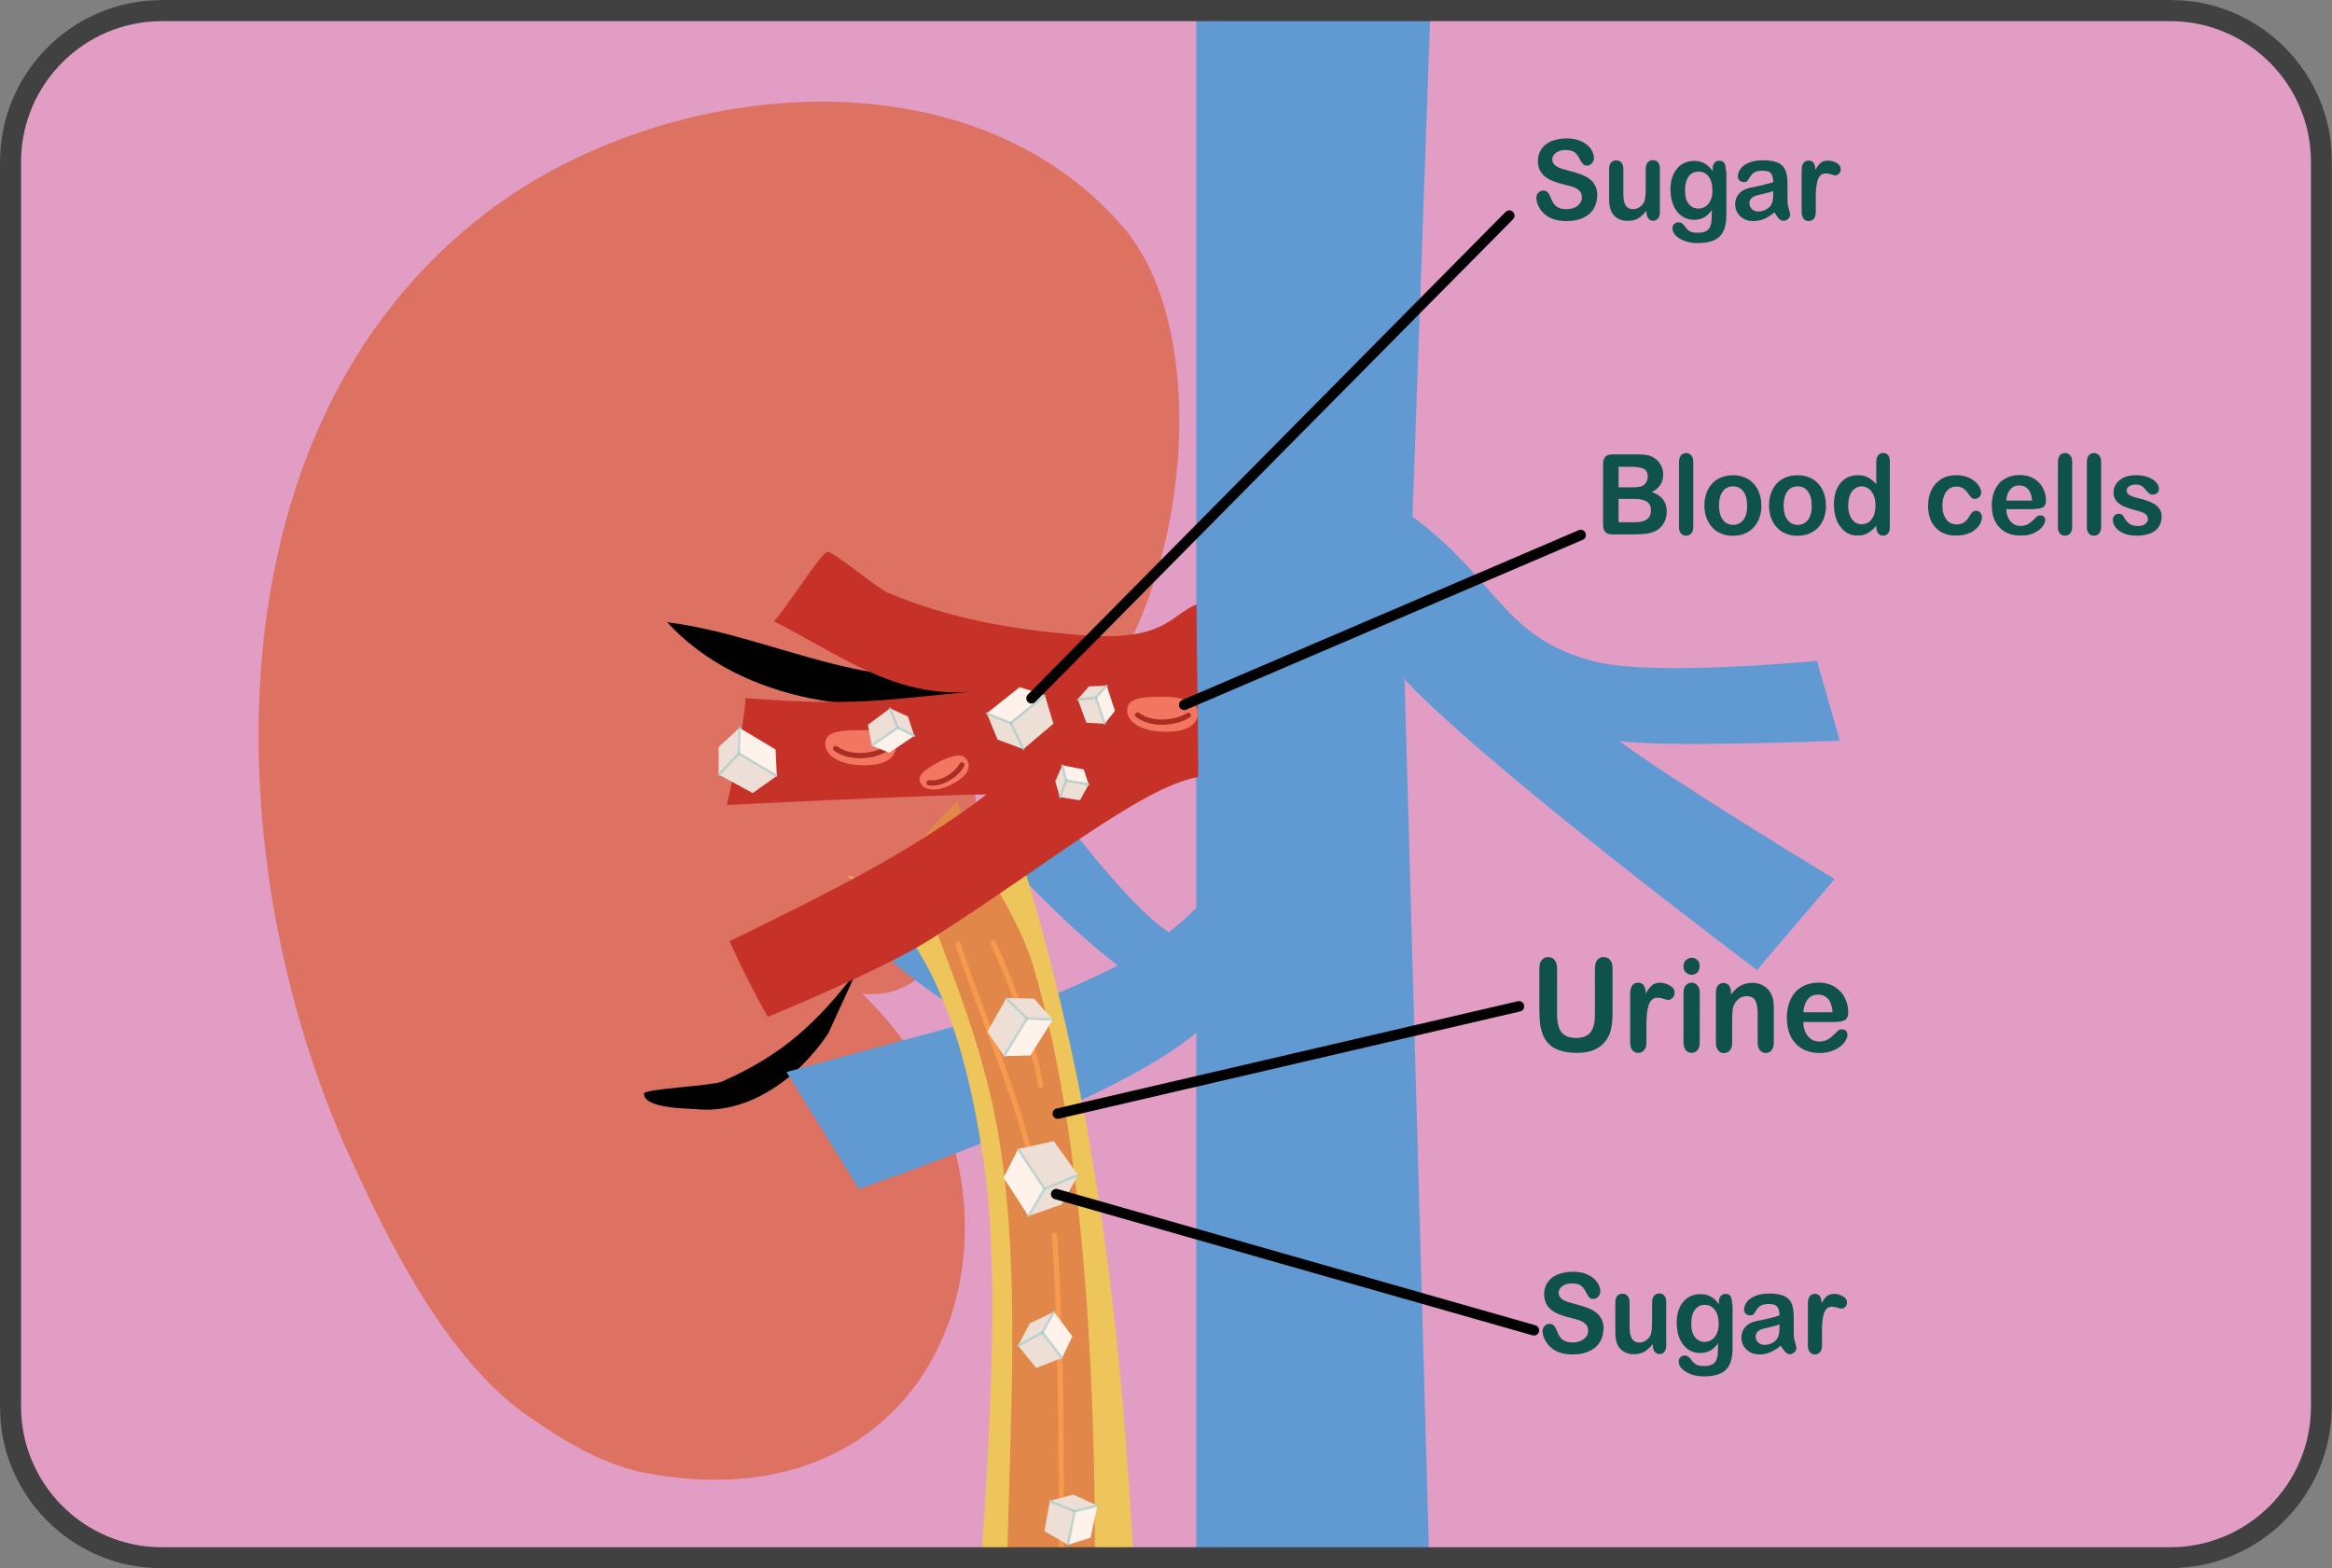 <?xml version="1.0" encoding="UTF-8"?>
<svg id="Layer_1" data-name="Layer 1" xmlns="http://www.w3.org/2000/svg" xmlns:xlink="http://www.w3.org/1999/xlink" viewBox="0 0 209.39 140.81">
  <rect x="0" y="0" width="209.39" height="140.81" fill="#808080" stroke="none"/>
  <defs>
    <style>
      .cls-1 {
        clip-path: url(#clippath);
      }

      .cls-2, .cls-3, .cls-4, .cls-5, .cls-6 {
        fill: none;
      }

      .cls-2, .cls-7, .cls-8, .cls-9, .cls-10, .cls-11, .cls-12, .cls-13, .cls-14, .cls-15, .cls-16, .cls-17, .cls-18 {
        stroke-width: 0px;
      }

      .cls-3 {
        stroke: #f89a4d;
      }

      .cls-3, .cls-4, .cls-5, .cls-6 {
        stroke-linecap: round;
        stroke-linejoin: round;
      }

      .cls-3, .cls-5 {
        stroke-width: .47px;
      }

      .cls-4 {
        isolation: isolate;
        opacity: .58;
        stroke: #9fcece;
        stroke-width: .24px;
      }

      .cls-5 {
        stroke: #a92d23;
      }

      .cls-6 {
        stroke: #010101;
        stroke-width: .94px;
      }

      .cls-7 {
        fill: #619ad2;
      }

      .cls-7, .cls-8, .cls-9, .cls-10, .cls-11 {
        fill-rule: evenodd;
      }

      .cls-8 {
        fill: #c63227;
      }

      .cls-9 {
        fill: #edded6;
      }

      .cls-10 {
        fill: #fff2eb;
      }

      .cls-11 {
        fill: #f37661;
      }

      .cls-12 {
        fill: #0f524c;
      }

      .cls-13 {
        fill: #414142;
      }

      .cls-14 {
        fill: #dd7263;
      }

      .cls-15 {
        fill: #e29dc5;
      }

      .cls-16 {
        fill: #e1874a;
      }

      .cls-17 {
        fill: #edc55b;
      }

      .cls-18 {
        fill: #010101;
      }
    </style>
    <clipPath id="clippath">
      <rect class="cls-2" width="209.39" height="140.81" rx="14.53" ry="14.53"/>
    </clipPath>
  </defs>
  <path class="cls-13" d="M194.86,1.9c6.97,0,12.64,5.67,12.64,12.64v111.75c0,6.97-5.67,12.64-12.64,12.64H14.53c-6.97,0-12.64-5.67-12.64-12.64V14.53c.01-6.97,5.67-12.63,12.64-12.63h180.32M194.86,0H14.53C6.51,0,0,6.51,0,14.53v111.75c0,8.03,6.51,14.53,14.53,14.53h180.32c8.03,0,14.53-6.51,14.53-14.53V14.53c0-8.03-6.51-14.53-14.53-14.53h0Z"/>
  <g class="cls-1">
    <g>
      <path id="_683" data-name=" 683" class="cls-15" d="M223.74,142.61c0,5.55-4.42,10.05-9.87,10.05H-2.63c-5.45,0-9.87-4.5-9.87-10.05V1.68c0-5.55,4.42-10.05,9.87-10.05h216.51c5.45,0,9.87,4.5,9.87,10.05v140.93h0Z"/>
      <rect class="cls-2" x="1.1" y=".58" width="208.98" height="139.81" rx="8.73" ry="8.73"/>
      <g>
        <path id="_684" data-name=" 684" class="cls-14" d="M86.41,70.59c18.84-3.06,24.77-38.17,14.47-50.16-13.86-16.17-41.3-13.53-57.29-1.27-25.54,19.59-23.9,58.83-12.31,84.42,3.46,7.63,8.7,18.38,16.06,23.52,3.06,2.14,6.67,4.39,10.47,5.13,28.58,5.55,37.46-25.98,19.6-43,9.17.96,11.05-14.03,9.93-19.82"/>
        <path id="_685" data-name=" 685" class="cls-18" d="M93.18,57.28c-10.88,7.85-21.88.02-33.28-1.41,6.71,7.32,18.57,8.77,27.35,6.47"/>
        <path id="_686" data-name=" 686" class="cls-18" d="M76.95,87.16c-3.59,4.7-6.69,7.56-12.11,9.95-.89.4-6.99.65-7.01,1.08-.06,1.36,3.91,1.33,4.73,1.41,4.85.46,9.29-3.01,11.81-6.81"/>
        <path id="_687" data-name=" 687" class="cls-7" d="M126.11,60.8l3.12,111.44c0,3.26-21.82,3.26-21.82,0v-79.52c-7.09,6.18-30.29,14.03-30.29,14.03l-6.5-10.49s15.47-4.21,17.02-4.62c-4.54-2.61-7.52-5.31-7.52-5.31l5.26-3.34,8.95,6.47s4.09-1.71,6.02-2.77c-4.65-3.6-8.81-8.16-8.81-8.16l5.22-3.42s5.09,6.62,8.19,8.6c.88-.69,1.71-1.41,2.46-2.19V-21.53c0-3.26,21.82-3.26,21.82,0l-2.4,67.92c7.62,5.63,8.14,10.95,16.39,13.02,5.34,1.34,19.92-.07,19.92-.07l2.06,7.17s-16.21.64-19.83.01c4.99,3.72,19.36,12.41,19.36,12.41l-6.97,8.17s-23.53-17.65-31.4-25.83c-1.01-1.05.82.32-.24-.47h0Z"/>
        <path id="_688" data-name=" 688" class="cls-17" d="M91.47,76.3c6.69,21.73,9.15,41.01,10.4,65.5.36,6.99-.79,34.93-.79,34.93,0,0-7.11,1.31-12.59-.45-4.88-6.92,2.93-50.52-.13-71.72-1.32-9.15-4.08-20.75-12.37-25.99,4.93,1.81,8.23.72,11.51-3.22"/>
        <path id="_689" data-name=" 689" class="cls-16" d="M81.58,76.51c2.52,7.87,5.62,14.12,7.48,22.4,2.46,11,1.84,24.19,1.54,35.34-.34,12.45-1.08,27.22-1.75,39.66,1.35-.32,9.04.13,10.17-.71,1.3-.98-.75-26.71-.72-32.88.05-8.62-.16-35.96-5.55-53.64-1.65-5.41-5.36-9.3-6.79-14.77"/>
        <path id="_690" data-name=" 690" class="cls-3" d="M94.68,110.94c.95,12.41.65,39.44.16,51.43"/>
        <path id="_691" data-name=" 691" class="cls-3" d="M86.03,84.78c1.4,4.56,6.54,16.55,6.9,21.59"/>
        <path id="_692" data-name=" 692" class="cls-3" d="M89.17,84.66c1.55,3.28,3.69,9.09,4.26,12.79"/>
        <path id="_693" data-name=" 693" class="cls-8" d="M107.56,69.78c-5.04.85-14.17,8.36-24.11,14.62-4.47,2.81-14.52,6.91-14.52,6.91,0,0-2.08-3.71-3.42-6.8,8.51-4.16,16.08-7.84,23.07-13.17-4.89.02-23.31.94-23.31.94,0,0,1.6-7.27,1.67-9.6,9.72.75,12.23.19,20.32-.58-6.92.64-12.09-3.47-17.79-6.32,1.02-.95,4.13-6,4.81-6.23.43-.13,4.51,3.28,5.41,3.66,5.58,2.35,11.15,3.31,17.2,3.81,7.74.65,8.14-1.77,10.55-2.75,0,4.12.21,14.73.13,15.51h0Z"/>
        <g id="_694" data-name=" 694">
          <g id="_695" data-name=" 695">
            <path id="_696" data-name=" 696" class="cls-11" d="M84.37,68.38c.67-.36,1.77-.71,2.17-.45.42.28,1.02,1.31-.82,2.36-2.01,1.14-3.17.47-3.15-.36.01-.6,1.15-1.19,1.8-1.55Z"/>
            <path id="_697" data-name=" 697" class="cls-5" d="M86.37,68.69c-.45.8-1.71,1.76-2.95,1.6"/>
          </g>
          <g id="_698" data-name=" 698">
            <path id="_699" data-name=" 699" class="cls-11" d="M77.4,65.56c1.04,0,2.59.3,2.89.87.32.61.36,2.22-2.51,2.28-3.15.06-4.09-1.49-3.53-2.47.41-.71,2.15-.66,3.15-.67h0Z"/>
            <path id="_700" data-name=" 700" class="cls-5" d="M79.59,67.23c-1.05.67-3.19.98-4.56-.02"/>
          </g>
          <g id="_701" data-name=" 701">
            <path id="_702" data-name=" 702" class="cls-11" d="M104.51,62.56c1.04,0,2.59.29,2.89.87.32.6.36,2.22-2.51,2.27-3.15.07-4.09-1.49-3.53-2.46.41-.72,2.15-.67,3.16-.67h-.01Z"/>
            <path id="_703" data-name=" 703" class="cls-5" d="M106.7,64.23c-1.05.66-3.19.98-4.56-.03"/>
          </g>
          <g id="_704" data-name=" 704">
            <path id="_705" data-name=" 705" class="cls-10" d="M88.58,64.06l2.98-2.36,2.24.72-3.06,2.52-2.16-.89h0Z"/>
            <path id="_706" data-name=" 706" class="cls-9" d="M89.57,66.41l-.96-2.34,2.14.87,1.13,2.33-2.3-.86h0Z"/>
            <path id="_707" data-name=" 707" class="cls-9" d="M90.74,64.96l3.07-2.55.78,2.57-2.71,2.29s-1.14-2.31-1.14-2.31Z"/>
            <path id="_708" data-name=" 708" class="cls-4" d="M90.76,64.94l1.13,2.31"/>
            <path id="_709" data-name=" 709" class="cls-4" d="M90.76,64.91l3.02-2.44"/>
            <path id="_710" data-name=" 710" class="cls-4" d="M90.75,64.92l-2.15-.86"/>
          </g>
          <g id="_711" data-name=" 711">
            <path id="_712" data-name=" 712" class="cls-10" d="M66.38,65.34l3.26,1.96.11,2.35-3.44-1.98.06-2.33h.01Z"/>
            <path id="_713" data-name=" 713" class="cls-9" d="M64.53,67.08l1.85-1.72-.07,2.31-1.78,1.88v-2.46h0Z"/>
            <path id="_714" data-name=" 714" class="cls-9" d="M66.3,67.68l3.46,1.98-2.17,1.55-3.05-1.65,1.77-1.88h0Z"/>
            <path id="_715" data-name=" 715" class="cls-4" d="M66.33,67.69l-1.77,1.86"/>
            <path id="_716" data-name=" 716" class="cls-4" d="M66.36,67.67l3.35,1.97"/>
            <path id="_717" data-name=" 717" class="cls-4" d="M66.35,67.67l.05-2.32"/>
          </g>
          <g id="_718" data-name=" 718">
            <path id="_719" data-name=" 719" class="cls-10" d="M82.11,66.06l-2.26,1.53-1.56-.63,2.32-1.64,1.49.74h.01Z"/>
            <path id="_720" data-name=" 720" class="cls-9" d="M81.53,64.34l.56,1.72-1.48-.74-.68-1.71s1.6.73,1.6.73Z"/>
            <path id="_721" data-name=" 721" class="cls-9" d="M80.61,65.31l-2.33,1.65-.35-1.88,1.99-1.48.68,1.71h.01Z"/>
            <path id="_722" data-name=" 722" class="cls-4" d="M80.6,65.33l-.68-1.71"/>
            <path id="_723" data-name=" 723" class="cls-4" d="M80.6,65.35l-2.28,1.58"/>
            <path id="_724" data-name=" 724" class="cls-4" d="M80.6,65.34l1.49.73"/>
          </g>
          <g id="_725" data-name=" 725">
            <path id="_726" data-name=" 726" class="cls-10" d="M99.37,61.56l.74,2.27-.91,1.15-.82-2.34.98-1.08h.01Z"/>
            <path id="_727" data-name=" 727" class="cls-9" d="M97.78,61.63l1.58-.06-.98,1.07-1.61.15,1-1.16h.01Z"/>
            <path id="_728" data-name=" 728" class="cls-9" d="M98.38,62.63l.83,2.36-1.67-.1-.76-2.09,1.6-.17Z"/>
            <path id="_729" data-name=" 729" class="cls-4" d="M98.39,62.65l-1.6.16"/>
            <path id="_730" data-name=" 730" class="cls-4" d="M98.41,62.65l.78,2.31"/>
            <path id="_731" data-name=" 731" class="cls-4" d="M98.4,62.65l.97-1.08"/>
          </g>
          <g id="_732" data-name=" 732">
            <path id="_733" data-name=" 733" class="cls-10" d="M95.37,68.71l1.94.38.44,1.34-2.03-.35s-.35-1.37-.35-1.37Z"/>
            <path id="_734" data-name=" 734" class="cls-9" d="M94.75,70.15l.63-1.43.35,1.35-.57,1.5s-.41-1.42-.41-1.42Z"/>
            <path id="_735" data-name=" 735" class="cls-9" d="M95.72,70.08l2.04.35-.79,1.43-1.82-.29.57-1.49Z"/>
            <path id="_736" data-name=" 736" class="cls-4" d="M95.74,70.08l-.57,1.48"/>
            <path id="_737" data-name=" 737" class="cls-4" d="M95.75,70.07l1.98.36"/>
            <path id="_738" data-name=" 738" class="cls-4" d="M95.74,70.07l-.36-1.35"/>
          </g>
        </g>
        <g id="_739" data-name=" 739">
          <g id="_740" data-name=" 740">
            <path id="_741" data-name=" 741" class="cls-10" d="M94.63,117.79l1.66,2.21-.92,1.92-1.79-2.26s1.05-1.87,1.05-1.87Z"/>
            <path id="_742" data-name=" 742" class="cls-9" d="M92.46,118.83l2.16-1.03-1.04,1.85-2.17,1.18,1.05-1.99h0Z"/>
            <path id="_743" data-name=" 743" class="cls-9" d="M93.57,119.66l1.8,2.27-2.33.9-1.63-2s2.16-1.17,2.16-1.17Z"/>
            <path id="_744" data-name=" 744" class="cls-4" d="M93.58,119.67l-2.16,1.15"/>
            <path id="_745" data-name=" 745" class="cls-4" d="M93.61,119.66l1.72,2.24"/>
            <path id="_746" data-name=" 746" class="cls-4" d="M93.6,119.66l1.03-1.86"/>
          </g>
          <g id="_747" data-name=" 747">
            <path id="_748" data-name=" 748" class="cls-10" d="M94.54,91.54l-2.02,3.23-2.35.06,2.04-3.4s2.33.11,2.33.11Z"/>
            <path id="_749" data-name=" 749" class="cls-9" d="M92.83,89.65l1.69,1.89-2.3-.11-1.84-1.81,2.46.04h-.01Z"/>
            <path id="_750" data-name=" 750" class="cls-9" d="M92.21,91.42l-2.05,3.42-1.5-2.21,1.71-3.02,1.84,1.8h0Z"/>
            <path id="_751" data-name=" 751" class="cls-4" d="M92.2,91.44l-1.83-1.79"/>
            <path id="_752" data-name=" 752" class="cls-4" d="M92.21,91.47l-2.03,3.31"/>
            <path id="_753" data-name=" 753" class="cls-4" d="M92.21,91.46l2.32.09"/>
          </g>
          <g id="_754" data-name=" 754">
            <path id="_755" data-name=" 755" class="cls-10" d="M92.35,109.21l-2.24-3.47,1.3-2.55,2.41,3.58s-1.47,2.44-1.47,2.44Z"/>
            <path id="_756" data-name=" 756" class="cls-9" d="M95.33,108.15l-2.98,1.04,1.46-2.42,2.99-1.24s-1.47,2.62-1.47,2.62Z"/>
            <path id="_757" data-name=" 757" class="cls-9" d="M93.83,106.76l-2.43-3.58,3.21-.72,2.2,3.06s-2.98,1.24-2.98,1.24Z"/>
            <path id="_758" data-name=" 758" class="cls-4" d="M93.81,106.74l2.97-1.23"/>
            <path id="_759" data-name=" 759" class="cls-4" d="M93.77,106.74l-2.32-3.51"/>
            <path id="_760" data-name=" 760" class="cls-4" d="M93.79,106.74l-1.44,2.45"/>
          </g>
          <g id="_768" data-name=" 768">
            <path id="_769" data-name=" 769" class="cls-10" d="M98.54,135.19l-.62,2.89-2.01.63.58-3.03,2.05-.48h0Z"/>
            <path id="_770" data-name=" 770" class="cls-9" d="M96.4,134.21l2.11.98-2.03.48-2.22-.9,2.14-.57h0Z"/>
            <path id="_771" data-name=" 771" class="cls-9" d="M96.48,135.67l-.58,3.04-2.12-1.22.48-2.71,2.22.89h0Z"/>
            <path id="_772" data-name=" 772" class="cls-4" d="M96.48,135.69l-2.21-.89"/>
            <path id="_773" data-name=" 773" class="cls-4" d="M96.5,135.71l-.6,2.95"/>
            <path id="_774" data-name=" 774" class="cls-4" d="M96.5,135.7l2.03-.49"/>
          </g>
        </g>
        <path id="_775" data-name=" 775" class="cls-6" d="M94.98,99.99l41.41-9.63"/>
        <path id="_776" data-name=" 776" class="cls-6" d="M94.83,107.22l42.9,12.23"/>
        <path id="_777" data-name=" 777" class="cls-6" d="M106.33,63.29l35.6-15.25"/>
        <path id="_778" data-name=" 778" class="cls-6" d="M92.62,62.7l42.9-43.34"/>
        <g id="_779" data-name=" 779">
          <g id="_780" data-name=" 780">
            <path class="cls-12" d="M143.41,17.58c0,.43-.11.82-.32,1.17s-.53.62-.94.81c-.41.2-.9.29-1.47.29-.68,0-1.24-.13-1.68-.39-.31-.2-.57-.45-.76-.77-.19-.32-.29-.64-.29-.94,0-.18.06-.33.18-.45s.27-.19.45-.19c.15,0,.27.05.37.14.1.1.19.25.26.43.09.23.18.42.28.58.1.15.25.28.43.38.18.09.43.14.73.14.41,0,.75-.1,1-.3.26-.21.39-.45.39-.75,0-.24-.07-.43-.21-.58-.14-.16-.32-.27-.54-.34-.22-.08-.52-.17-.88-.25-.49-.12-.91-.27-1.24-.42-.33-.17-.6-.38-.79-.66-.2-.28-.29-.63-.29-1.04s.1-.74.31-1.05c.21-.31.5-.55.89-.71s.85-.25,1.38-.25c.42,0,.79.06,1.09.17.31.11.56.26.77.43.2.19.35.37.45.58.09.2.14.39.14.58,0,.18-.06.33-.18.46-.12.14-.26.22-.44.22-.16,0-.28-.04-.36-.13-.08-.08-.17-.22-.27-.4-.12-.27-.28-.48-.45-.64-.18-.14-.46-.23-.84-.23-.36,0-.65.08-.87.25s-.33.37-.33.6c0,.14.04.27.11.37.08.1.18.2.31.27.13.07.26.13.4.18.14.04.36.1.67.19.39.09.74.2,1.05.32.31.11.58.25.8.41.22.17.39.37.52.62.12.25.18.56.18.92v-.02ZM147.83,19.09v-.17c-.15.2-.31.37-.48.51s-.35.24-.55.31c-.2.06-.43.09-.68.09-.31,0-.59-.06-.83-.2-.25-.13-.43-.32-.57-.56-.16-.28-.24-.69-.24-1.22v-2.65c0-.27.06-.46.17-.6.12-.13.27-.2.46-.2s.35.06.47.2c.12.13.18.34.18.6v2.13c0,.32.02.58.07.78.05.22.14.38.27.49.13.12.31.18.53.18s.42-.06.61-.2c.19-.13.33-.31.42-.53.07-.19.11-.6.11-1.24v-1.63c0-.26.06-.46.18-.6.12-.13.27-.2.46-.2s.34.06.46.2c.12.13.17.33.17.6v3.87c0,.26-.06.45-.17.58-.11.12-.25.19-.43.19s-.32-.06-.43-.2c-.11-.13-.17-.32-.17-.56v.03ZM155.01,15.4v3.88c0,.44-.05.82-.14,1.14s-.24.59-.44.79c-.2.21-.46.36-.79.46-.32.1-.73.16-1.21.16-.44,0-.83-.07-1.18-.2-.35-.13-.61-.3-.8-.5s-.28-.41-.28-.63c0-.16.05-.29.16-.39.11-.1.23-.15.38-.15.19,0,.35.08.49.26.07.09.14.18.21.27s.15.16.24.23c.09.06.2.11.32.14s.27.04.43.04c.33,0,.59-.04.77-.14.18-.09.31-.23.38-.4.07-.16.12-.35.13-.56,0-.2.02-.51.03-.95-.2.29-.42.51-.68.66-.26.14-.56.23-.92.23-.43,0-.8-.12-1.12-.35-.32-.23-.57-.55-.74-.96-.17-.4-.26-.88-.26-1.42,0-.4.05-.76.16-1.08s.25-.6.45-.81c.19-.23.42-.39.67-.5s.53-.17.83-.17c.36,0,.68.07.94.22.27.14.51.37.74.68v-.18c0-.24.06-.41.16-.55.11-.12.25-.19.42-.19.25,0,.41.08.49.25.08.18.12.41.12.73h.04ZM151.3,17.09c0,.54.11.95.34,1.23s.52.41.88.41c.21,0,.41-.06.6-.18s.34-.3.46-.54c.12-.24.18-.54.18-.88,0-.55-.11-.97-.34-1.27-.23-.31-.53-.45-.91-.45s-.66.14-.88.43-.33.7-.33,1.24h0ZM159.3,19.09c-.31.26-.61.44-.9.57-.29.12-.61.19-.97.19-.33,0-.62-.06-.86-.2s-.44-.32-.57-.56c-.14-.23-.2-.47-.2-.75,0-.36.11-.67.33-.93s.53-.43.91-.53c.08-.01.28-.06.61-.12.32-.07.6-.13.83-.2.23-.05.48-.12.75-.21-.02-.35-.08-.61-.2-.77-.12-.17-.37-.25-.75-.25-.33,0-.57.05-.73.14-.16.09-.31.24-.42.42-.12.19-.2.32-.25.37-.05.06-.15.09-.31.09-.14,0-.27-.05-.37-.14-.1-.09-.16-.22-.16-.37,0-.23.08-.46.24-.68.16-.23.41-.4.75-.55.34-.14.76-.22,1.26-.22.56,0,1,.07,1.33.21.32.14.55.36.68.66s.2.7.2,1.2v1.52c0,.25.04.51.12.78s.12.44.12.53c0,.13-.06.26-.19.37-.12.11-.26.17-.42.17-.13,0-.26-.06-.39-.19-.13-.13-.26-.32-.41-.57l-.03.02ZM159.22,17.16c-.19.07-.46.14-.82.23-.36.08-.61.13-.74.18-.14.04-.27.11-.39.22-.12.11-.19.27-.19.46s.07.37.22.52c.15.14.34.22.58.22s.49-.06.7-.18c.21-.12.37-.27.47-.45.12-.2.17-.54.17-1v-.19h0ZM163.04,17.93v1.11c0,.27-.06.47-.18.61-.12.13-.28.2-.46.2s-.34-.06-.45-.2c-.12-.14-.18-.34-.18-.61v-3.72c0-.6.21-.9.62-.9.21,0,.37.07.46.21.09.14.15.35.15.63.15-.28.31-.48.47-.63.16-.13.38-.21.65-.21s.53.07.78.21.38.33.38.56c0,.17-.05.3-.16.41-.11.1-.22.15-.35.15-.05,0-.16-.03-.34-.09s-.34-.09-.48-.09c-.19,0-.34.05-.46.15-.12.1-.21.26-.28.46-.06.2-.11.44-.14.72-.02.28-.04.62-.04,1.02h0Z"/>
          </g>
        </g>
        <g id="_781" data-name=" 781">
          <g id="_782" data-name=" 782">
            <path class="cls-12" d="M143.97,119.34c0,.43-.11.82-.32,1.17s-.53.62-.94.81c-.41.2-.9.3-1.47.3-.68,0-1.24-.13-1.68-.4-.31-.2-.57-.45-.76-.77-.2-.32-.29-.63-.29-.94,0-.18.06-.33.18-.45.12-.12.27-.19.45-.19.15,0,.27.05.37.14.1.1.19.25.26.43.09.24.18.42.28.58.1.15.24.28.43.38.18.09.43.14.73.14.41,0,.75-.1,1-.3.26-.2.39-.45.39-.75,0-.24-.07-.43-.21-.58-.14-.14-.32-.26-.54-.34s-.51-.17-.88-.25c-.49-.12-.91-.27-1.24-.42-.33-.17-.6-.38-.79-.66-.2-.28-.29-.63-.29-1.04s.1-.74.31-1.05c.21-.31.51-.55.9-.71.39-.16.85-.25,1.38-.25.42,0,.79.06,1.09.17.31.11.56.26.77.44.2.18.35.37.45.57.09.2.14.39.14.58,0,.18-.06.33-.18.47-.12.13-.26.21-.44.21-.16,0-.28-.04-.36-.12s-.17-.23-.27-.41c-.12-.27-.27-.48-.45-.63-.18-.15-.46-.23-.84-.23-.36,0-.65.08-.87.24-.22.17-.33.37-.33.6,0,.14.04.27.11.37.07.1.18.2.31.27.13.08.26.13.4.18.13.04.36.1.66.19.39.1.74.21,1.05.32s.58.25.8.41c.22.17.39.37.52.62.12.25.19.56.19.92l-.02-.02ZM148.39,120.86v-.18c-.15.21-.31.37-.48.51s-.35.24-.55.31c-.2.06-.43.1-.68.1-.31,0-.59-.07-.83-.21-.25-.13-.44-.32-.57-.55-.16-.29-.24-.69-.24-1.23v-2.65c0-.27.06-.46.17-.6.12-.13.27-.2.46-.2s.35.07.47.2.18.34.18.6v2.14c0,.31.02.57.08.77.05.22.14.38.27.49.13.12.31.19.53.19s.42-.07.61-.21c.19-.13.33-.31.42-.53.07-.19.11-.6.11-1.24v-1.63c0-.26.06-.46.18-.6.12-.12.27-.2.46-.2s.34.06.46.2c.12.13.17.33.17.6v3.88c0,.25-.06.44-.17.57-.11.12-.25.2-.43.2s-.32-.07-.43-.21c-.11-.12-.17-.31-.17-.55l-.02.03ZM155.57,117.16v3.88c0,.44-.05.82-.14,1.14s-.24.59-.44.79c-.2.21-.46.36-.79.46-.32.1-.73.16-1.21.16-.44,0-.83-.07-1.18-.2-.35-.13-.61-.3-.8-.5-.19-.21-.28-.42-.28-.63,0-.16.05-.3.16-.4s.23-.15.38-.15c.19,0,.35.08.49.26.07.09.14.18.21.27s.15.16.24.23c.09.06.2.11.32.14.13.03.27.05.43.05.33,0,.59-.05.77-.14.18-.1.31-.24.38-.41.07-.17.12-.35.13-.55,0-.21.02-.52.03-.96-.2.29-.42.51-.68.66-.26.14-.57.23-.92.23-.43,0-.8-.11-1.12-.34-.32-.24-.57-.56-.74-.96-.17-.41-.26-.89-.26-1.42,0-.4.05-.77.16-1.09s.25-.6.45-.81c.19-.23.42-.39.67-.5s.53-.17.83-.17c.36,0,.68.07.94.22.27.14.51.37.74.68v-.18c0-.24.05-.41.16-.54s.25-.2.42-.2c.25,0,.41.08.49.25.08.18.12.41.12.73h.04ZM151.86,118.85c0,.54.11.95.34,1.23s.52.41.88.41c.21,0,.41-.05.6-.18.19-.11.34-.3.46-.54.12-.24.18-.54.18-.88,0-.55-.11-.97-.34-1.27-.23-.31-.53-.45-.91-.45s-.66.14-.88.43-.33.7-.33,1.24h0ZM159.86,120.86c-.31.25-.61.43-.9.56-.29.12-.61.2-.97.2-.33,0-.62-.07-.86-.21s-.44-.32-.57-.55c-.14-.24-.2-.48-.2-.76,0-.36.11-.67.33-.93s.53-.43.91-.52c.08-.02.28-.07.61-.13.32-.07.6-.13.83-.19.23-.06.48-.13.75-.22-.02-.35-.08-.61-.2-.77-.12-.17-.37-.25-.75-.25-.32,0-.57.05-.73.14s-.31.24-.42.42c-.12.2-.2.32-.25.38-.05.05-.15.08-.31.08-.14,0-.27-.04-.37-.14-.11-.09-.16-.22-.16-.37,0-.23.08-.45.24-.68.16-.22.41-.4.75-.55.34-.14.76-.22,1.26-.22.56,0,1,.07,1.33.21.32.14.55.36.68.66s.2.7.2,1.2v1.52c0,.25.04.52.12.78.08.27.12.44.12.53,0,.13-.06.26-.18.37s-.26.18-.42.18c-.13,0-.26-.07-.39-.2s-.26-.32-.41-.56l-.04.02ZM159.78,118.93c-.19.07-.46.14-.82.23-.36.08-.61.14-.74.18-.14.04-.27.11-.39.23-.13.1-.19.26-.19.45s.07.37.22.52c.15.14.34.22.58.22s.49-.06.7-.18c.21-.11.37-.27.47-.45.12-.2.17-.53.17-.99v-.2h0ZM163.6,119.69v1.11c0,.27-.06.47-.18.61s-.28.21-.46.21-.34-.07-.45-.21c-.12-.14-.18-.34-.18-.61v-3.72c0-.6.21-.9.62-.9.21,0,.37.07.46.21.09.14.15.35.15.63.15-.28.31-.48.47-.63.16-.13.38-.21.65-.21s.53.07.78.21.38.33.38.56c0,.17-.05.3-.16.41-.11.1-.22.15-.35.15-.05,0-.16-.03-.34-.09s-.34-.09-.48-.09c-.19,0-.34.05-.46.15-.12.1-.21.26-.28.46-.06.2-.11.44-.14.72s-.04.62-.04,1.02h0Z"/>
          </g>
        </g>
        <g id="_783" data-name=" 783">
          <g id="_784" data-name=" 784">
            <path class="cls-12" d="M138.22,90.96v-4c0-.34.07-.6.22-.76.14-.18.33-.26.57-.26s.44.08.58.26c.14.17.22.42.22.76v4.09c0,.46.05.85.15,1.17.1.31.27.55.52.72s.6.26,1.04.26c.62,0,1.05-.18,1.31-.53s.38-.88.38-1.59v-4.12c0-.34.07-.6.21-.76.14-.18.33-.26.57-.26s.43.08.58.26c.15.17.22.42.22.76v4c0,.65-.06,1.2-.18,1.63s-.34.81-.67,1.14c-.28.28-.61.48-.99.61s-.82.2-1.32.2c-.6,0-1.12-.07-1.55-.21-.43-.14-.79-.35-1.06-.64s-.47-.66-.6-1.11-.19-.99-.19-1.62h-.01ZM147.83,92.3v1.3c0,.31-.07.55-.21.7-.14.16-.31.24-.53.24s-.38-.08-.52-.24c-.13-.16-.2-.39-.2-.7v-4.31c0-.7.24-1.05.71-1.05.24,0,.42.08.52.25.11.16.16.4.18.72.17-.32.35-.56.53-.72.18-.17.43-.25.73-.25s.6.08.89.25c.29.16.43.38.43.65,0,.19-.06.34-.18.46s-.25.19-.4.19c-.05,0-.18-.03-.39-.1-.2-.07-.38-.1-.54-.1-.21,0-.39.05-.52.18-.14.12-.24.3-.31.53-.07.24-.13.52-.15.85-.03.32-.04.71-.04,1.17v-.02ZM152.62,89.13v4.47c0,.31-.07.54-.21.7-.14.16-.31.24-.53.24s-.39-.08-.52-.25-.2-.39-.2-.69v-4.43c0-.31.07-.54.2-.69s.31-.24.52-.24.39.08.53.24c.14.15.21.37.21.65ZM151.9,87.53c-.2,0-.38-.07-.52-.21-.14-.13-.22-.32-.22-.56,0-.22.07-.4.22-.55.15-.13.32-.21.51-.21s.35.06.5.19c.15.13.22.32.22.57s-.07.42-.21.56c-.14.13-.31.21-.51.21h.01ZM155.44,89.1v.2c.26-.36.53-.63.84-.79.3-.16.65-.26,1.05-.26s.73.09,1.03.27.53.43.68.75c.1.2.16.4.19.62s.04.49.04.83v2.89c0,.31-.07.54-.2.7-.13.16-.31.24-.52.24s-.39-.08-.53-.25-.2-.39-.2-.69v-2.59c0-.5-.07-.9-.2-1.16-.13-.27-.4-.41-.8-.41-.26,0-.5.08-.71.25s-.37.39-.47.68c-.07.23-.11.66-.11,1.29v1.95c0,.31-.07.55-.21.7-.14.16-.31.24-.53.24s-.38-.08-.52-.25c-.13-.17-.2-.39-.2-.69v-4.47c0-.3.06-.52.18-.66.12-.15.29-.23.49-.23.13,0,.24.04.35.1s.19.15.25.29c.06.12.09.28.09.46h.01ZM164.76,91.77h-2.84c0,.36.07.67.2.94.13.27.3.46.52.61.22.13.45.2.71.2.17,0,.33-.02.48-.06.14-.04.28-.11.42-.21.14-.09.26-.19.37-.3.11-.1.26-.25.44-.42.07-.07.18-.1.32-.1.15,0,.27.04.36.12.09.09.14.22.14.37,0,.14-.05.3-.15.49-.1.19-.26.36-.47.54s-.47.31-.78.42-.68.18-1.08.18c-.93,0-1.66-.29-2.18-.86-.52-.57-.78-1.33-.78-2.3,0-.46.06-.89.19-1.28s.31-.72.56-1.01c.25-.28.55-.49.9-.64.36-.14.76-.23,1.19-.23.57,0,1.05.13,1.46.38.41.26.71.59.91.99.2.41.3.82.3,1.24s-.11.65-.31.76c-.21.11-.5.16-.88.16h0ZM161.92,90.89h2.63c-.04-.53-.17-.92-.4-1.19-.23-.26-.54-.39-.92-.39s-.66.13-.89.4c-.23.26-.37.66-.42,1.18h0Z"/>
          </g>
        </g>
        <g id="_785" data-name=" 785">
          <g id="_786" data-name=" 786">
            <path class="cls-12" d="M146.88,47.98h-2.1c-.3,0-.52-.07-.65-.22-.13-.14-.19-.37-.19-.68v-5.39c0-.31.07-.54.2-.68.13-.13.35-.21.65-.21h2.23c.33,0,.61.02.85.06s.46.12.65.25c.16.1.31.23.43.38.12.16.22.33.29.52.07.19.1.38.1.6,0,.71-.34,1.24-1.03,1.57.9.31,1.35.89,1.35,1.75,0,.4-.1.76-.29,1.08-.2.32-.46.56-.8.71-.21.09-.45.16-.72.2s-.59.06-.95.06h-.02ZM146.78,44.8h-1.45v2.09h1.5c.94,0,1.41-.36,1.41-1.06,0-.36-.12-.63-.37-.79-.24-.15-.61-.24-1.09-.24h0ZM145.33,41.9v1.86h1.27c.35,0,.62-.04.8-.1.19-.07.33-.21.43-.39.08-.14.12-.29.12-.46,0-.36-.12-.6-.37-.72-.25-.11-.62-.18-1.13-.18h-1.13.01ZM150.76,47.29v-5.79c0-.27.06-.47.17-.61.11-.13.27-.21.46-.21s.35.07.47.21.18.34.18.61v5.79c0,.27-.06.47-.18.61-.12.13-.28.2-.47.2s-.34-.06-.46-.21c-.12-.14-.18-.34-.18-.6h0ZM158.16,45.39c0,.4-.06.76-.18,1.1-.12.33-.29.62-.52.87-.22.24-.49.42-.81.56-.31.12-.66.19-1.06.19s-.74-.06-1.05-.2c-.31-.12-.58-.31-.8-.56-.23-.24-.4-.53-.52-.86-.12-.34-.18-.7-.18-1.1s.06-.77.18-1.11c.12-.33.29-.62.51-.86s.49-.42.81-.55c.32-.13.66-.2,1.05-.2s.74.06,1.06.2c.32.12.59.32.81.56s.4.53.51.86c.12.34.18.7.18,1.1h.01ZM156.87,45.39c0-.55-.11-.97-.34-1.27-.23-.31-.54-.45-.93-.45-.25,0-.47.06-.66.2-.19.13-.34.34-.44.6-.1.27-.15.58-.15.93s.05.66.15.92c.1.26.25.45.44.6.19.13.41.21.67.21.39,0,.7-.16.93-.45.23-.31.34-.73.34-1.27v-.02ZM163.96,45.39c0,.4-.06.76-.18,1.1-.12.33-.29.62-.52.87-.22.24-.49.42-.81.56-.31.12-.66.19-1.06.19s-.74-.06-1.05-.2c-.31-.12-.58-.31-.8-.56-.23-.24-.4-.53-.52-.86-.12-.34-.18-.7-.18-1.1s.06-.77.18-1.11c.12-.33.29-.62.51-.86s.49-.42.81-.55c.32-.13.66-.2,1.05-.2s.74.06,1.06.2c.32.12.59.32.81.56s.4.53.51.86c.12.34.18.7.18,1.1h.01ZM162.67,45.39c0-.55-.12-.97-.34-1.27-.23-.31-.54-.45-.93-.45-.25,0-.47.06-.66.2-.19.13-.34.34-.44.6-.1.27-.15.58-.15.93s.05.66.15.92c.1.26.25.45.44.6.19.13.41.21.67.21.39,0,.7-.16.93-.45.23-.31.34-.73.34-1.27v-.02ZM168.47,47.33v-.12c-.17.21-.34.37-.51.49-.17.13-.35.23-.54.3-.19.06-.41.09-.64.09-.31,0-.59-.06-.85-.2-.26-.13-.49-.33-.68-.59-.19-.25-.34-.54-.43-.88-.1-.34-.15-.71-.15-1.1,0-.83.19-1.48.59-1.95.39-.47.9-.7,1.54-.7.37,0,.68.06.93.2s.5.33.74.61v-1.97c0-.28.05-.48.16-.62s.25-.22.45-.22.34.07.45.2c.1.12.16.32.16.57v5.89c0,.26-.06.45-.17.58-.11.12-.26.19-.44.19s-.32-.06-.43-.2c-.11-.13-.17-.32-.17-.57h-.01ZM165.95,45.38c0,.36.05.67.16.93.11.26.26.44.44.58.19.12.39.19.61.19s.43-.06.62-.19c.19-.11.33-.31.45-.56.11-.26.17-.57.17-.95,0-.35-.05-.66-.17-.92-.11-.26-.26-.45-.45-.59-.19-.13-.4-.2-.62-.2s-.44.06-.63.21c-.18.13-.33.34-.43.6-.1.26-.15.56-.15.9h0ZM177.96,46.45c0,.17-.05.34-.14.54-.09.19-.24.37-.44.54-.2.18-.44.31-.74.41s-.63.15-1,.15c-.79,0-1.41-.24-1.85-.72-.44-.47-.67-1.12-.67-1.93,0-.55.1-1.03.31-1.45s.5-.74.88-.98c.38-.23.84-.34,1.38-.34.33,0,.63.05.91.15.28.09.51.23.7.39.19.15.34.33.44.51.1.19.15.35.15.5,0,.17-.06.3-.17.41-.11.1-.25.17-.41.17-.11,0-.19-.03-.26-.09-.07-.05-.15-.14-.24-.27-.16-.25-.32-.43-.49-.56-.17-.12-.39-.19-.65-.19-.38,0-.68.14-.91.45-.23.31-.35.73-.35,1.27,0,.25.03.48.09.69.06.22.15.39.26.54s.25.27.41.34.33.11.53.11c.26,0,.48-.06.66-.19.18-.12.34-.31.49-.57.08-.14.16-.27.25-.35.09-.08.2-.12.33-.12.16,0,.29.06.39.19.1.12.15.25.15.39h0ZM182.65,45.72h-2.5c0,.3.06.57.18.8.11.23.27.4.45.52.19.12.4.19.63.19.15,0,.29-.02.42-.06s.25-.09.37-.18c.12-.08.23-.17.33-.26s.23-.22.39-.37c.06-.06.16-.08.28-.08.13,0,.24.03.32.1.08.08.12.19.12.32,0,.12-.05.27-.14.42-.09.17-.23.32-.41.46-.18.15-.41.28-.69.37-.28.1-.59.14-.95.14-.82,0-1.46-.24-1.92-.73-.46-.48-.69-1.15-.69-1.99,0-.39.06-.76.17-1.09.11-.34.28-.63.49-.88.22-.24.48-.42.8-.55s.67-.2,1.05-.2c.5,0,.93.11,1.29.33s.63.51.8.86c.18.35.27.7.27,1.06,0,.34-.09.56-.28.65-.18.1-.44.15-.78.15v.02ZM180.14,44.95h2.32c-.03-.45-.15-.79-.35-1.02-.21-.23-.47-.34-.81-.34s-.58.11-.79.34c-.21.24-.33.58-.37,1.02h0ZM184.78,47.29v-5.79c0-.27.06-.47.17-.61.11-.13.27-.21.46-.21s.35.07.47.21.18.34.18.61v5.79c0,.27-.06.47-.18.61-.12.13-.28.2-.47.2s-.34-.06-.46-.21c-.12-.14-.18-.34-.18-.6h0ZM187.38,47.29v-5.79c0-.27.06-.47.17-.61.11-.13.27-.21.46-.21s.35.07.47.21c.12.13.18.34.18.61v5.79c0,.27-.06.47-.18.61-.12.13-.28.2-.47.2s-.34-.06-.46-.21c-.12-.14-.18-.34-.18-.6h0ZM194.1,46.35c0,.37-.09.68-.26.95-.17.26-.43.46-.76.6-.34.13-.74.2-1.23.2s-.85-.07-1.18-.22c-.33-.14-.57-.33-.73-.55-.16-.23-.23-.44-.23-.67,0-.14.05-.27.15-.37.1-.1.23-.16.38-.16.13,0,.24.03.31.1.07.06.14.17.21.29.13.24.29.41.47.53.18.12.43.18.75.18.26,0,.47-.05.63-.18.16-.11.25-.26.25-.41,0-.23-.09-.4-.26-.51-.17-.11-.45-.22-.84-.31-.44-.11-.8-.24-1.08-.36s-.5-.29-.66-.49c-.17-.21-.25-.46-.25-.76,0-.27.08-.52.23-.75.15-.24.38-.43.68-.58.3-.13.66-.21,1.08-.21.33,0,.63.03.89.1s.48.18.66.29c.18.12.31.26.4.4.09.14.14.29.14.43,0,.15-.05.28-.15.37-.1.1-.24.15-.42.15-.13,0-.24-.04-.33-.12-.09-.07-.2-.2-.32-.35-.1-.13-.21-.24-.34-.31-.13-.08-.31-.12-.53-.12s-.42.05-.58.15c-.15.1-.23.24-.23.39,0,.13.06.25.17.34s.26.16.45.23c.19.05.45.12.79.21.4.1.72.23.97.37.25.13.44.3.57.49.13.19.19.4.19.65h0Z"/>
          </g>
        </g>
      </g>
    </g>
  </g>
  <path class="cls-13" d="M194.86,1.9c6.97,0,12.64,5.67,12.64,12.64v111.75c0,6.97-5.67,12.64-12.64,12.64H14.53c-6.97,0-12.64-5.67-12.64-12.64V14.53c.01-6.97,5.67-12.63,12.64-12.63h180.32M194.86,0H14.53C6.51,0,0,6.51,0,14.53v111.75c0,8.03,6.51,14.53,14.53,14.53h180.32c8.03,0,14.53-6.51,14.53-14.53V14.53c0-8.03-6.51-14.53-14.53-14.53h0Z"/>
</svg>